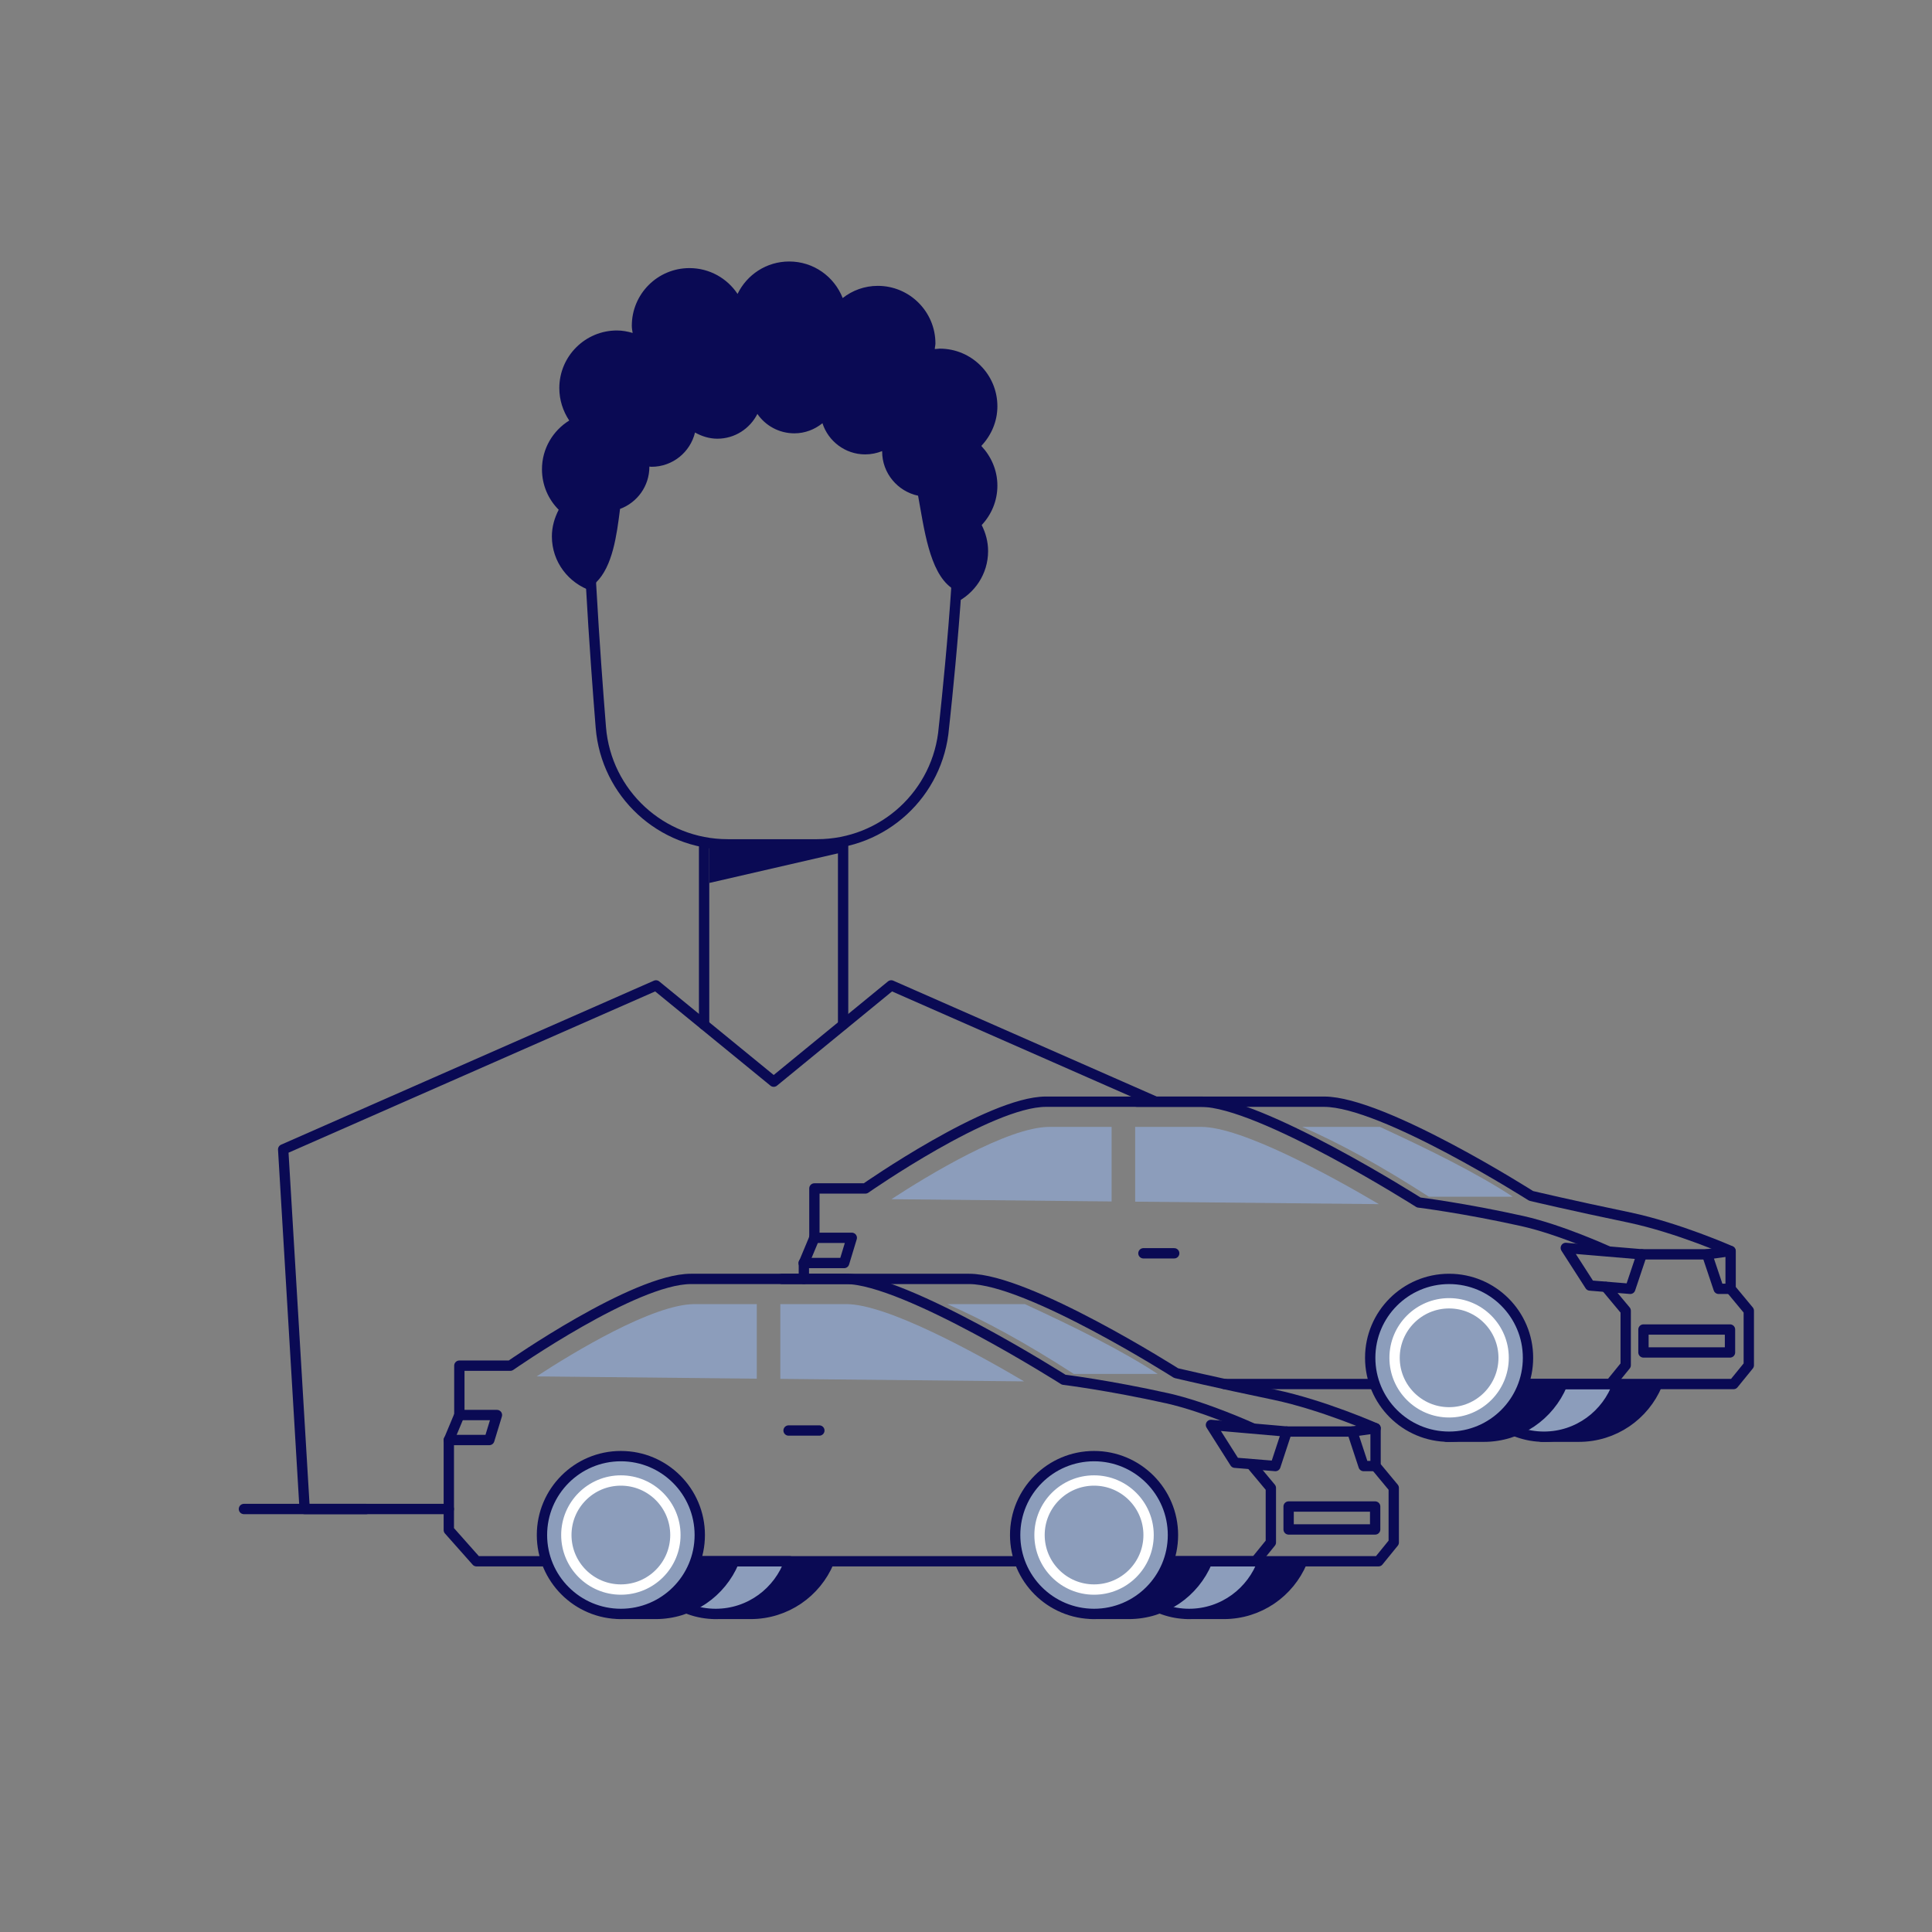 <?xml version="1.0" encoding="UTF-8"?>
<svg id="Illu_x5F_Set_x5F_Standard" xmlns="http://www.w3.org/2000/svg" viewBox="0 0 93.54 93.54">
  <rect x="0" y="0" width="93.54" height="93.54" fill="#808080" stroke="none"/>
  <defs>
    <style>
      .cls-1, .cls-2 {
        fill: #0a0a54;
      }

      .cls-1, .cls-3, .cls-4, .cls-5 {
        stroke-linecap: round;
        stroke-linejoin: round;
        stroke-width: .5px;
      }

      .cls-1, .cls-4, .cls-5 {
        stroke: #0a0a54;
      }

      .cls-3 {
        stroke: #fff;
      }

      .cls-3, .cls-5 {
        fill: none;
      }

      .cls-4, .cls-6 {
        fill: #8c9dbb;
      }
    </style>
  </defs>
  <g id="Illustrationen">
    <g>
      <g>
        <path class="cls-1" d="M58.9,76.7l1.12-1.08h3.02c-.62,1.48-2.08,2.52-3.79,2.52h-1.8s1.45-1.44,1.45-1.44Z"/>
        <path class="cls-1" d="M35.99,76.7l1.12-1.08h3.02c-.62,1.48-2.08,2.52-3.79,2.52h-1.8s1.45-1.44,1.45-1.44Z"/>
        <path class="cls-4" d="M56.56,75.59c-.25.71-.7,1.31-1.29,1.76.64.49,1.43.79,2.3.79,1.66,0,3.06-1.07,3.58-2.55h-4.6Z"/>
        <path class="cls-4" d="M33.64,75.59c-.25.71-.7,1.31-1.29,1.76.64.49,1.43.79,2.3.79,1.66,0,3.06-1.07,3.58-2.55h-4.6Z"/>
        <path class="cls-5" d="M61.05,75.59h5.69l.74-.91v-2.64l-.88-1.06v-1.83s-2.53-1.12-4.89-1.62c-2.84-.59-4.77-1.05-4.77-1.05,0,0-7.16-4.56-10.02-4.56h-9.06"/>
        <path class="cls-5" d="M60.64,69.15s-2.25-1.03-4.12-1.45c-2.83-.63-5.02-.9-5.02-.9,0,0-7.68-4.88-10.54-4.88h-7.51c-2.73,0-8.74,4.2-8.74,4.2h-2.47v2.39l-.51,1.22v4.35l1.34,1.51h37.72l.74-.91v-2.64l-.96-1.15"/>
        <polyline class="cls-5" points="21.73 69.72 23.69 69.72 24.06 68.51 22.24 68.51"/>
        <line class="cls-5" x1="39.67" y1="69.26" x2="38.18" y2="69.26"/>
        <path class="cls-1" d="M31.39,76.7l1.12-1.08h3.02c-.62,1.48-2.08,2.52-3.79,2.52h-1.8s1.45-1.44,1.45-1.44Z"/>
        <circle class="cls-4" cx="30.06" cy="74.32" r="3.82"/>
        <circle class="cls-3" cx="30.06" cy="74.32" r="2.64"/>
        <path class="cls-1" d="M54.3,76.7l1.12-1.08h3.02c-.62,1.48-2.08,2.52-3.79,2.52h-1.8s1.45-1.44,1.45-1.44Z"/>
        <circle class="cls-4" cx="52.97" cy="74.32" r="3.82"/>
        <circle class="cls-3" cx="52.97" cy="74.32" r="2.64"/>
        <rect class="cls-5" x="62.39" y="72.94" width="4.19" height="1.11"/>
        <polygon class="cls-5" points="62.3 69.31 61.75 70.98 59.79 70.82 58.63 68.99 62.3 69.31"/>
        <polyline class="cls-5" points="66.6 69.15 65.47 69.31 66.02 70.98 66.6 70.98"/>
        <line class="cls-5" x1="62.3" y1="69.31" x2="65.47" y2="69.31"/>
        <path class="cls-6" d="M56.05,66.52h-4.06c-2.34-1.51-4.36-2.61-6.13-3.38h3.76c2.45,1.13,4.71,2.25,6.43,3.38Z"/>
        <g>
          <path class="cls-6" d="M37.78,66.76l11.8.12c-2.39-1.41-6.65-3.74-8.6-3.74h-3.2v3.62Z"/>
          <path class="cls-6" d="M36.64,63.14h-3.01c-2.02,0-5.89,2.35-7.65,3.5l10.66.11v-3.61Z"/>
        </g>
      </g>
      <g>
        <path class="cls-1" d="M76.09,68.12l1.12-1.08h3.02c-.62,1.48-2.08,2.52-3.79,2.52h-1.8s1.45-1.44,1.45-1.44Z"/>
        <path class="cls-4" d="M73.74,67.01c-.25.71-.7,1.31-1.29,1.76.64.49,1.43.79,2.3.79,1.66,0,3.06-1.07,3.58-2.55h-4.6Z"/>
        <path class="cls-5" d="M78.24,67.01h5.69l.74-.91v-2.64l-.88-1.06v-1.83s-2.53-1.12-4.89-1.62c-2.84-.59-4.77-1.05-4.77-1.05,0,0-7.16-4.56-10.02-4.56h-9.06"/>
        <polyline class="cls-5" points="59.28 67.01 77.97 67.01 78.71 66.1 78.71 63.46 77.75 62.31"/>
        <path class="cls-5" d="M77.83,60.57s-2.25-1.03-4.12-1.45c-2.83-.63-5.02-.9-5.02-.9,0,0-7.68-4.88-10.54-4.88h-7.51c-2.73,0-8.74,4.2-8.74,4.2h-2.47v2.39l-.51,1.22v.77"/>
        <polyline class="cls-5" points="38.91 61.15 40.87 61.15 41.24 59.93 39.42 59.93"/>
        <line class="cls-5" x1="56.85" y1="60.68" x2="55.36" y2="60.68"/>
        <path class="cls-1" d="M71.49,68.12l1.12-1.08h3.02c-.62,1.48-2.08,2.52-3.79,2.52h-1.8s1.45-1.44,1.45-1.44Z"/>
        <circle class="cls-4" cx="70.16" cy="65.74" r="3.82"/>
        <circle class="cls-3" cx="70.16" cy="65.74" r="2.64"/>
        <rect class="cls-5" x="79.57" y="64.37" width="4.19" height="1.11"/>
        <polygon class="cls-5" points="79.49 60.73 78.93 62.4 76.98 62.24 75.81 60.42 79.49 60.73"/>
        <polyline class="cls-5" points="83.78 60.57 82.65 60.73 83.21 62.4 83.78 62.4"/>
        <line class="cls-5" x1="79.49" y1="60.73" x2="82.65" y2="60.73"/>
        <path class="cls-6" d="M73.24,57.94h-4.06c-2.34-1.51-4.36-2.61-6.13-3.38h3.76c2.45,1.13,4.71,2.25,6.43,3.38Z"/>
        <g>
          <path class="cls-6" d="M54.96,58.18l11.8.12c-2.39-1.41-6.65-3.74-8.6-3.74h-3.2v3.62Z"/>
          <path class="cls-6" d="M53.82,54.56h-3.01c-2.02,0-5.89,2.35-7.65,3.5l10.66.11v-3.61Z"/>
        </g>
      </g>
    </g>
    <g>
      <line class="cls-5" x1="11.81" y1="73.06" x2="17.73" y2="73.06"/>
      <path class="cls-5" d="M39.55,40.88h-4.32c-3.21,0-5.88-2.46-6.14-5.66,0,0-.74-9.02-.61-12.03.18-4.21,2.88-7.18,6.86-7.18h4.11c3.99,0,6.49,2.88,6.95,7.12.32,2.99-.7,12.09-.7,12.09-.26,3.2-2.93,5.66-6.14,5.66Z"/>
      <polyline class="cls-5" points="55.86 53.3 43.15 47.71 37.46 52.37 31.76 47.71 13.71 55.65 14.75 73.06 21.73 73.06"/>
      <g>
        <line class="cls-5" x1="34.09" y1="49.61" x2="34.09" y2="40.88"/>
        <line class="cls-5" x1="40.82" y1="49.61" x2="40.82" y2="40.88"/>
        <polygon class="cls-2" points="40.82 40.88 40.68 41.29 34.34 42.75 34.34 40.88 40.82 40.88"/>
      </g>
      <path class="cls-2" d="M47.52,21.58c.47-.5.77-1.17.77-1.91,0-1.54-1.25-2.79-2.79-2.79-.08,0-.16.02-.24.02,0-.09.03-.18.03-.27,0-1.54-1.25-2.79-2.79-2.79-.64,0-1.23.22-1.7.59-.41-1.04-1.41-1.77-2.59-1.77-1.1,0-2.05.64-2.5,1.57-.5-.75-1.35-1.25-2.33-1.25-1.54,0-2.79,1.25-2.79,2.79,0,.12.02.23.04.35-.24-.07-.49-.12-.76-.12-1.54,0-2.79,1.25-2.79,2.79,0,.58.18,1.12.48,1.57-.79.49-1.32,1.36-1.32,2.36,0,.77.31,1.46.81,1.96-.2.39-.33.82-.33,1.29,0,1.24.81,2.27,1.92,2.64l.22-.41c.8-.78,1-2.28,1.16-3.56.83-.31,1.42-1.1,1.42-2.04,0,0,0,0,0-.01.03,0,.07.01.1.01,1.03,0,1.88-.71,2.11-1.66.32.18.69.3,1.08.3.85,0,1.58-.49,1.94-1.2.39.57,1.05.94,1.79.94.52,0,.99-.19,1.36-.49.28.87,1.1,1.51,2.07,1.51.29,0,.57-.06.82-.16,0,0,0,.01,0,.02,0,1.05.75,1.93,1.74,2.14.29,1.57.54,3.67,1.6,4.45l.2.74c.94-.45,1.59-1.4,1.59-2.51,0-.46-.12-.88-.31-1.26.47-.5.76-1.17.76-1.91s-.3-1.41-.77-1.91Z"/>
    </g>
  </g>
</svg>